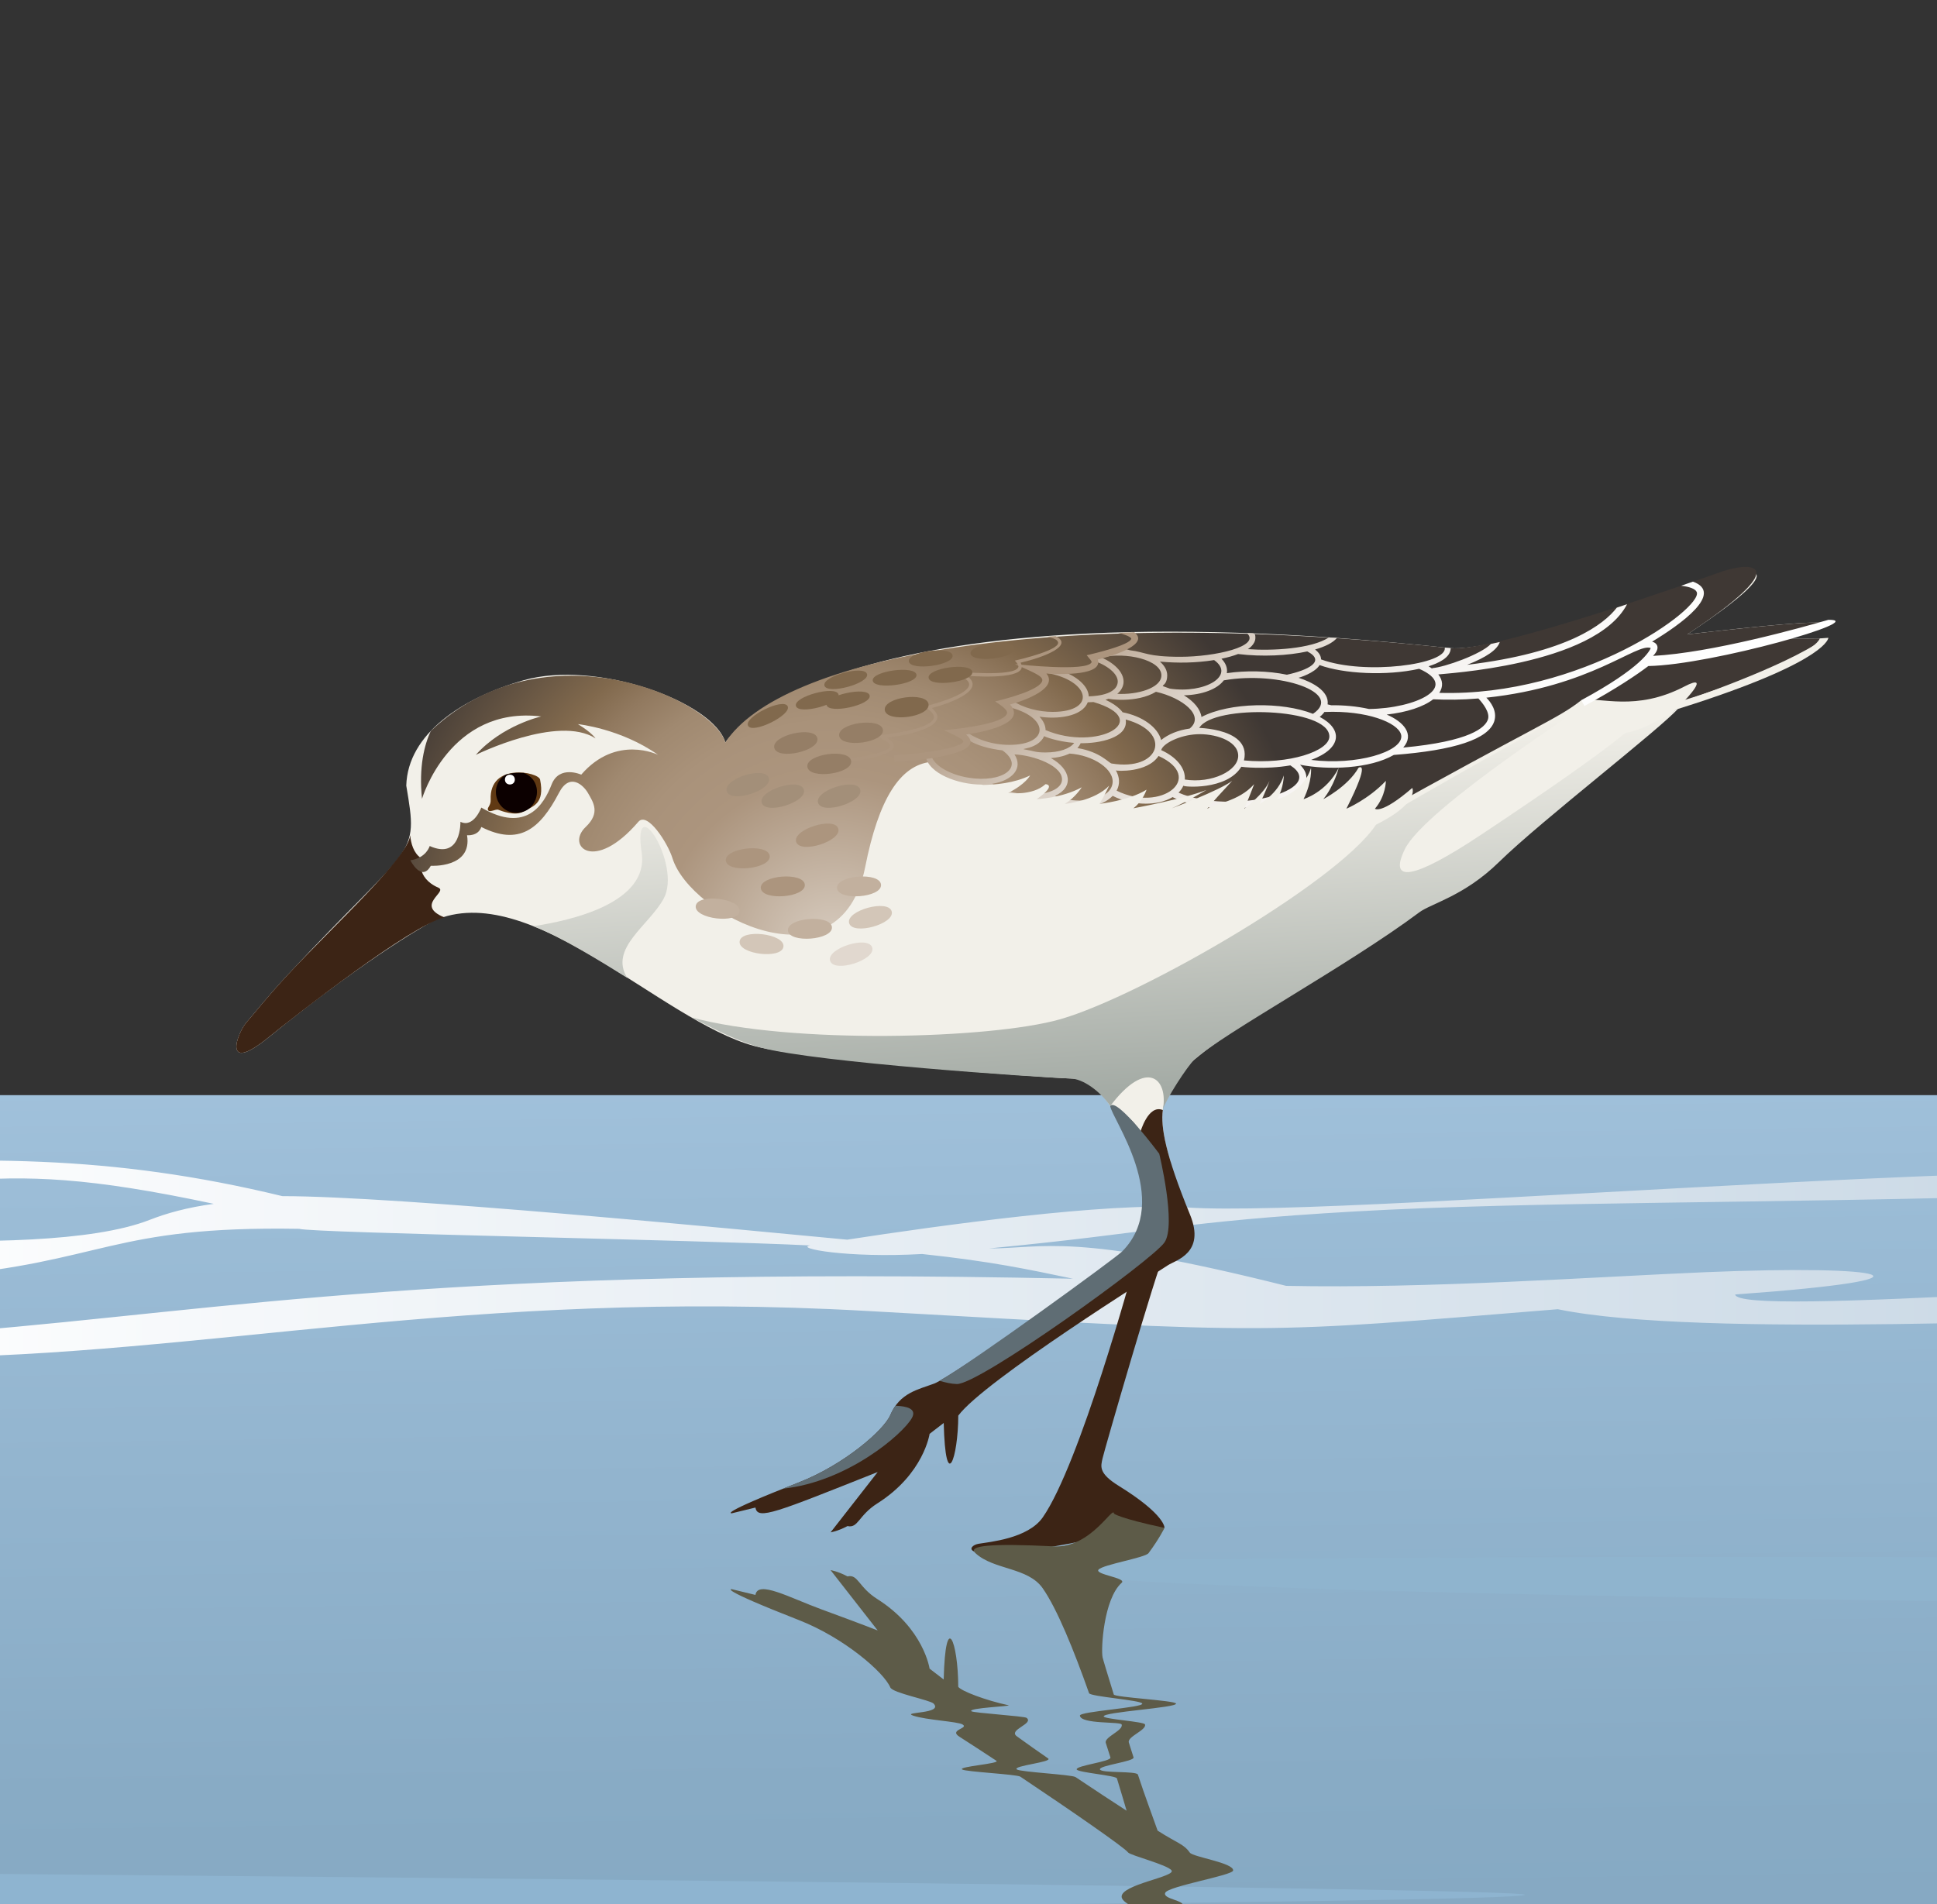 <?xml version="1.0" encoding="UTF-8"?><svg id="Layer_2" xmlns="http://www.w3.org/2000/svg" xmlns:xlink="http://www.w3.org/1999/xlink" viewBox="0 0 1336 1313.77"><rect x="0" y="0" width="1336" height="1313.77" fill="#333333" stroke="none"/><defs><style>.cls-1{fill:url(#New_Gradient_Swatch_8);}.cls-2{fill:url(#linear-gradient-2);}.cls-3{fill:#5f6d74;}.cls-4{fill:#957e66;}.cls-5{fill:#fff;}.cls-6{fill:#81694d;}.cls-7{fill:#d3c6b8;}.cls-8{fill:#c2b09e;}.cls-9{fill:#f2f0e9;}.cls-10{fill:#a38f79;}.cls-11{fill:#603913;}.cls-12{fill:url(#radial-gradient);}.cls-13{fill:#3c2415;}.cls-14{fill:#e1d8cf;}.cls-15{fill:url(#New_Gradient_Swatch_3-2);}.cls-16{fill:url(#New_Gradient_Swatch_3);}.cls-17{clip-path:url(#clippath);}.cls-18{fill:#5d5b48;}.cls-19{fill:none;}.cls-20{fill:#0c0000;}.cls-21{fill:#8fb4ce;}.cls-22{fill:url(#linear-gradient);}.cls-23{fill:#8eb4d0;}.cls-24{fill:#ac957e;}</style><clipPath id="clippath"><rect class="cls-19" width="1336" height="1313.77"/></clipPath><linearGradient id="linear-gradient" x1="-256.68" y1="682.75" x2="-240.39" y2="1872.15" gradientUnits="userSpaceOnUse"><stop offset="0" stop-color="#a5c5df"/><stop offset=".12" stop-color="#9cbdd7"/><stop offset=".47" stop-color="#88abc5"/><stop offset=".71" stop-color="#81a5bf"/></linearGradient><linearGradient id="New_Gradient_Swatch_8" x1="-2285.96" y1="834.92" x2="1788.35" y2="834.92" gradientUnits="userSpaceOnUse"><stop offset=".07" stop-color="#e6eef8"/><stop offset=".24" stop-color="#d5e0ea"/><stop offset=".53" stop-color="#fff"/><stop offset=".92" stop-color="#c9d8e5"/></linearGradient><linearGradient id="New_Gradient_Swatch_3" x1="423.51" y1="771.55" x2="408.85" y2="535.27" gradientUnits="userSpaceOnUse"><stop offset="0" stop-color="#a4aba5"/><stop offset="1" stop-color="#f2f0e9"/></linearGradient><linearGradient id="New_Gradient_Swatch_3-2" x1="827.24" y1="749.48" x2="812.39" y2="510.34" xlink:href="#New_Gradient_Swatch_3"/><radialGradient id="radial-gradient" cx="575.14" cy="655.62" fx="575.14" fy="655.62" r="463.5" gradientUnits="userSpaceOnUse"><stop offset="0" stop-color="#d9cec2"/><stop offset=".26" stop-color="#ac957e"/><stop offset=".34" stop-color="#a9927a"/><stop offset=".41" stop-color="#a08970"/><stop offset=".47" stop-color="#91795f"/><stop offset=".52" stop-color="#81694d"/><stop offset=".72" stop-color="#3f3834"/></radialGradient><linearGradient id="linear-gradient-2" x1="1021.87" y1="573.25" x2="857.19" y2="343.83" gradientUnits="userSpaceOnUse"><stop offset="0" stop-color="#fff"/><stop offset=".2" stop-color="#fcfcfb"/><stop offset=".38" stop-color="#f6f3f1"/><stop offset=".54" stop-color="#eae5df"/><stop offset=".7" stop-color="#dad0c6"/><stop offset=".85" stop-color="#c6b6a6"/><stop offset=".99" stop-color="#ad9680"/><stop offset="1" stop-color="#ac957e"/></linearGradient></defs><g class="cls-17"><polygon class="cls-22" points="-2285.96 755.55 -2285.96 1760.59 1783.96 1760.59 1788.35 755.55 -2285.96 755.55"/><path class="cls-1" d="m1419.26,824.48c209.9-6.09,209.87,18.61,369.09,24.73v-15.62c-20.53,1.34-120.13-5.85-159.19-16.49-114.7-31.25-697.14,23.74-810.61,15.91-54.2-3.74-170.82,12.46-234.21,22.23-79.39-7.49-309.85-30-389.59-30.04-238.78-57.83-366.79,5.02-894.3,1.2-107.85.27-168.95-20.9-239.2-10.51-163.68,24.21-162.65,44.66-183.52,39.47-4.94-1.23-11.48-.14-17.95,2.08-5.64-6.65-16.42-1.47-14.79,7.06-5.1,3.21-8.81,6.58-9.56,9.02-47.25-13.64-63.39-4.75-107.92-3.2-12.05-5.98-29.54-11.28-38.44-1.19-9.14-21.04-43.07-3.98-44.69,4.1-24.44.57-30.27,5.18-56.56,4.83-5.46-.08-12.21-5.11-17.13-5.18-.59-4.11-17.67-6.41-21.95-6.41s-24.45,1.73-25.14,5.73c-94.39-1.36-41.49-1.54-13.92-11.47,18.17-6.54,1.24-17.81-15.29-25.8,0-4.69-8.93-13.09-13.62-13.09-2.76,0-9.88,1.34-11.44,3.38-5-.75-6.19-.93-11.82-1.62.1-.75-4.92-8.4-18.56-10.67-8.63-1.44-26.67-1.32-33.27,4.12-11.98-1.7-4.19-.22-17.71-3.96-3.9-17.2-44.34-29.12-56.49-19.26-2.69-1.07-1.66-.45-1.66-2.76,0-5.51-5.28-9.85-10.99-8.08-2.04-9.14-15.22-8.69-16.65.56-21.78-1.88-16-4.57-35.09-15.31-12.12-6.82-25.38-6.28-25.38-6.28-24.17-11.89-24.72-18.72-56.31-20.24-19.95-.96-30.63,6.44-30.63,6.44-8.98-7.96-24.13-14.93-51.27-1.34-10.57-19.18-79.76-14.89-91.44,8.17-5.07-4.96-15.19,2.92-14.55,10.59-14.2-6.82-19.44,2.04-19.33,2.6-24.81,7.24-29.8,6.12-66.12,8.93-4.31-14.5-23.11-18.53-32.96-6.86-7.85-9.5-25.1-17.99-35.01-18.12-10.19-.14-35.19,5-39.39,13.57-30.89-9.3-54.17-21.42-90.69-32.47v136.33c39.68-4.51,77.99-9.2,95.75-8.96,568.44,7.61,592.02-10.5,647.04-.56,45.22,8.15-136.21,17.05-57.05,29.45,79.15,12.39,392.67,12.84,540.01,11.03,148.98-1.83,468.93,10.08,630.69,8.47,158.67-1.66,169.59,28.72,369.81,27.63,200.21-1.1,382.13-47.76,657.67-32.21,288.14,16.24,268,15.75,476.54-1.2,98.37,20.38,365.87,5.01,471.49,5.86,85.79.69,214.65-8.34,242.36-9.73l-.38-25.78c-285.75,8.62-588.76,35.06-591.15,19.49,152.29-10.99,104.57-20.67-20.57-15.38-77.96,3.3-190.88,11.43-289.13,9.43-148.44-37.26-166.33-25.86-205.04-25.81,113.17-10.86,132.58-18.67,252.27-25.51,123.04-7.02,275.03-5.2,484.91-11.28Zm-2934.12,6.24c-.19-.08-.38-.16-.56-.24,0,0,.22.09.56.24Zm900.49,60.65c-90.78,3.33-297.04-20.94-482.03-23.69,1.57-3.77.25-8.18-3.32-10.43,17.67-4.47,38.67-8.88,63.35-12.68,95.45-14.69,95.45-17.53,167.88-17.28,96.75.33,137.68,20.7,301.98,12.81,164.3-7.9,192.5-4.95,317.34-8.5,228.41-6.49,224.53-37.8,396.61-1.08-18.5,2.51-32.7,6.55-44.21,11.06-78.55,30.77-304.87,2.84-344.53,7.29-22.11,2.49-99.97,20.87-164.57,36.66-77.58-.65-158.65,4-208.49,5.83Zm1354.37-9.19c-427.79-9.25-584.66,21.57-761.7,36.03-98.87,8.08-222.24-25.46-325.89-30.99,176.86-40.55,155.17,6.17,304.57-6.65,115.15-9.88,119.19-34.99,249.31-32.81,9.97,2.89,276.63,7.65,352.59,11.48-11.11,1.8,25.12,8.85,77.14,5.89,47.55,5.07,73.26,10.6,103.98,17.04Z"/><path class="cls-23" d="m-2422.53,1288.38c-.47,44.01,3474.19,30.68,3474.31,18.79.1-9.3-3474.12-36.79-3474.31-18.79Z"/><path class="cls-21" d="m704.49,1080.14c-.48,44.01,3474.18,30.68,3474.31,18.79.1-9.29-3474.12-36.81-3474.31-18.79Z"/><path class="cls-9" d="m1249.74,429.55c-19.35.17-86,8.11-86,8.11,86.1-57.09,32.32-42.82,20.29-38.74-29.99,10.16-154.86,51.31-183.92,48.2-434.18-46.53-499.82,65.15-499.82,65.15-7.96-27.93-88.92-57.37-139.22-42.94-42.27,12.12-79.86,36.92-80.85,72.68,8.63,51.08,5.54,36.82-81.61,130.34-14.55,15.62-25.67,29.79-28.07,32.36-7.11,7.6-17.56,37.11,14.42,11.17,73.05-59.24,114.11-80.63,114.11-80.63,66.72-29.73,156.89,69.05,221.1,86.36,37.12,10.01,198.5,21.84,221.33,22.57,18.54.59,34.95,35.05,42.88,57.64h23.13c-12.36-40.31-2.11-44.07,3.14-56.63,7.84-18.75,110.82-78.88,159.96-115.62,8.24-6.16,30.98-11.2,54.88-34.61,33.29-32.6,132.55-106.8,132.55-106.8,107.54-38.04,99.67-47.38,99.67-47.38-32.06-.5-44.76.94-48.79,1.59,71.29-13.74,60.02-12.99,40.81-12.82Z"/><path class="cls-13" d="m781.54,875.47s-36.74,134.73-62.35,171.39c-10.23,14.65-36.82,16.92-44.32,18.19-7.51,1.27-13.49,11.9,40.48,3.64,38.19-5.85,44.97-8.68,45.32-14.77,0,0,11.09,6.84,42.52.15,0,0,.78-8.97-31.57-28.99-14.31-8.85-12.31-13.59-11.16-18.98,1.15-5.39,37.76-131.76,42.46-140.43l-21.38,9.8Z"/><g><path class="cls-13" d="m302.44,612.44c-15.91-6.82-12.12-20.45-12.12-20.45-5.14-3.56-6.89-10.22-7.4-15.79-1.31,15.46-52.81,62.32-84.32,96.14-14.55,15.62-25.67,29.79-28.07,32.36-7.11,7.6-17.56,37.11,14.42,11.17,19.76-16.03,98.35-77.44,121.6-82.94-20.74-8.42,2.49-17.65-4.11-20.48Z"/><path class="cls-13" d="m283.03,566.95s0-.02,0-.02h0s0,.02,0,.02Z"/></g><path class="cls-11" d="m336.53,558.66c.82,2.44,5.3-.76,7.2,0,1.89.76,11.44,4.46,16.96,1.36,6.78-3.8,15.23-5.15,11.82-22.19-1.06-5.31-35.21-12.02-34.08,13.93.18,4.06-2.48,5.19-1.91,6.9Z"/><path class="cls-20" d="m361.19,533.25c-8.2-.44-11.37,1.1-12.23,1.1-12.39,7.4-7.08,26.39,7.26,26.39,15.54,0,19.85-21.93,4.96-27.5Z"/><path class="cls-5" d="m355.09,537.83c0,4.51-6.82,4.51-6.82,0s6.82-4.51,6.82,0Z"/><path class="cls-16" d="m367.89,638.94c19.16,7.38,47.18,24.73,64.73,35.68-12.72-20.34,14.93-36.06,25.1-54.6,12.88-23.48-21.97-77.27-15.15-31.82,5.22,34.81-49.01,46.96-74.68,50.74Z"/><path class="cls-15" d="m1121.25,505.49c-17.42,14.39-53.03,39.39-99.99,70.57-46.96,31.18-63.71,33.21-52.27,9.73,13.78-28.28,129.97-102.86,129.97-102.86-49.77,25.42-147.95,82.79-147.95,82.79-20.67,38.63-163.93,121.6-219.87,137.49-48,13.64-185.49,17.3-253.89-1.24,23.36,12.27,35.12,17.39,48.02,20.87,37.12,10.01,190.33,20.48,213.16,21.21,8.62.28,20.29,8.66,27.35,18.98,24.73-32.9,40.36-19.52,36.24,2.78,1.77-6.99,17.04-30.48,21.86-34.89,19.59-17.9,105.88-64.75,155.02-101.49,8.24-6.16,30.98-11.2,54.88-34.61,29.8-29.18,112.53-92.75,124.28-106.65.71,0-23.71,15.96-36.8,17.33Z"/><path class="cls-12" d="m297.13,504.25c-4.45,9.66-8.34,24.82-6.06,46.83,0,0,18.99-64.39,82.21-56.81,0,0-26.92,6.06-45.1,26.51,0,0,56.81-28.03,82.57-11.36,0,0-2.27-3.79-12.12-9.85,0,0,29.54,3.03,55.3,21.21,0,0-28.78-14.39-53.03,13.64,0,0-15.15-6.82-20.45,6.82-5.3,13.64-17.42,34.09-48.48,15.91,0,0-5.3,14.3-14.39,9.8,0,0,.76,26.56-21.21,16.71,0,0-2.19,8.2-13.34,9.85,0,0,7.67,15.32,14.1,3.79,0,0,28.79,1.75,25-21.09,0,0,7.58.88,9.85-5.68,25.69,12.95,40.28,1.97,53.55-23.56,7.48-14.4,17.01-5.07,19.93,0,3.78,6.57,8.79,13.78-1.51,23.56-13.77,13.06,5.76,32.05,36.36-3.6,6.25-7.28,20.26,14.71,23.48,25.07,12.45,40.04,115.9,92.42,132.93,6.23,9.34-47.24,24.14-70.39,45.5-72.63,6.47,9.48,24,14.27,37.05,13.64,9.06,8.76,28.71,13.23,42.83,9.66,8.52,4.72,19.4,6.59,28.89,5.23,117.53,26.23,191.25,12.69,191.73,11.74,118.09-66.08,131.06-69.51,147.95-82.79,13.41-2.47,37.33,8.09,71.16-9.49,18.94-9.85,0,9.85,0,9.85,0,0,68.44-23.02,95.95-42.5-.12-.33-35.38-.72-48.86,1.45,71.29-13.74,60.02-12.99,40.81-12.82-16.66.15-68.89,6.08-86,8.11,74.09-49.12,44.97-50.49,24.46-43.54-10.66,3.61-157.24,56.29-188.09,52.99-280.05-30.01-462.29,7.01-499.82,65.15-8.52-29.89-124.65-82.58-203.14-8.01Z"/><path class="cls-13" d="m802.01,765.8c-10.11-4.16-15.52,15.38-15.52,15.38-4.18-8.68-13.45-14.63-20.71-18.16,11.43,16.98,19.91,40.92,22.68,52.01,7.82,31.36-6.31,41.43-10.45,47.41-4.15,5.98-122.44,87.86-133.54,92.03-11.11,4.17-23.86,6.33-30.38,21.75-4.43,10.46-31.87,34.26-62.9,46.4-57.36,22.45-46.38,21.37-46.38,21.37l16.25-3.95c1.35,8.91,13.99,3.43,84.32-24.51l-32.49,41.61s4.65-.61,11.67-4.32c7.39,1.68,7.46-7.34,20.56-15.63,32.09-20.31,36.05-48,36.05-48l9.74-7.49c1.24,49.37,9.96,24.29,10.04-5.07,17.73-23.98,134.97-97.43,144.61-103.76,5.37-3.53,26.12-8.37,15.21-34.96-17-41.43-20.29-60.6-18.74-72.09Z"/><g><path class="cls-3" d="m617.65,969.81c-1.33,1.85-2.54,3.94-3.58,6.4-4.43,10.46-31.87,34.26-62.9,46.4-4.07,1.59-7.76,3.05-11.17,4.42,44.51-4.7,82.73-37.68,88.93-48.71,3.67-6.52-3.63-8.22-11.28-8.51Z"/><path class="cls-3" d="m799.55,795.95s-29.31-39.42-33.78-32.93c.39,7.86,43.26,65.12,8.17,100.38-4.79,4.81-103.07,76.27-125.88,89.22,4.08,1.16,8,2.12,11.92,2.22,15.53.38,134.89-85.48,143.21-97.72,8.32-12.24-3.64-61.17-3.64-61.17Z"/></g><path class="cls-9" d="m1150.75,491.14l-1.32-4.35c103.25-31.27,105.67-46.16,105.69-46.34l5.96-.43c-.25,2.13-6.74,19.3-110.33,51.12Z"/><path class="cls-19" d="m676.82,541.3c-18.29,0-40.65-9.96-38.49-23.1,1.95-11.84,21.37-14.02,34.5-11.86,36.96,6.09,38.82,34.96,3.99,34.96Z"/><path class="cls-2" d="m1261.08,427.61c-18.03,5.25-80.79,22.83-120.92,24.88,5.08-5.2,3.14-8.77-.65-9.83,19.81-11.94,49.86-33.51,28.15-41.4-2.57.9-5.28,1.84-8.12,2.83,5.46.66,9.79,2.02,10.76,4.4,4.44,10.86-79.44,72.35-177.58,69.51,2.81-4.28,2.48-8.69-.68-12.72,1.65-.5,107.99-5.8,130.19-48.43-2.34.78-4.69,1.56-7.07,2.35-8.8,11.43-33.75,31.09-103.22,39.45,13.39-5.25,20.83-10.45,22.49-15.72-2.11.48-4.15.92-6.12,1.33-6.79,7.16-32.03,16.08-40.5,16.68.06.73.4.44-2.47-1.28,6.39-2.02,15.24-5.85,15.24-12.51-.77-.07-.06,0-4.12-.42,2.27,11.69-55.32,19.25-85.26,8.19-.08-2.56-1.59-4.84-4.16-6.84,6.93-1.98,12.35-4.65,15.08-7.96-1.86-.13-3.7-.26-5.55-.38-12.04,8-39.64,9.33-55.88,8.09-.1.1,5.19-3.05,5.19-7.8,0-3.81-.96-3.08-5.84-3.26,9.91,9.22-22.39,16.35-45.81,16.35s-23.82-3.2-34.94-4.52c-9.5-2.95-.18-.79-25.63,4.85.8.97,1.24,1.83,1.42,2.61,9.97,3.63,16.69,9.66,15.79,15.12-1.56,9.5-19.91,9.06-19.91,9.28-.28-7.05-7.96-13.94-19.34-17.85-9.47-.05-18.19-.88-18.19-.88,6.76,3.07-.08,1.11,7.88,2.42,30.78,5.07,35.43,26.97,4.64,26.97-9.37,0-20.27-2.64-27.86-7.93-3.66,1.1-6.28,1.73-6.28,1.73,1.33.94,2.38,1.84,3.16,2.7,28.85,6.66,29.6,26.26,1.15,26.26-12.46,0-23.93-4.36-29.92-9.48-5.57.81-5.26.41-4.54,1.17-.1-.1.2-.02-1.36.06,5.36,2.63,9.69,9.43,31.14,12.07,15.91,11.43,0,22.71-23.59,18.81-13.7-2.25-24.62-9.18-25.55-15.77-1.33.2-2.66.39-3.97.56,1.85,12.51,22.83,19.98,38.48,19.98,2.06,0,20.17,15.24,44.67,9.8-2.39,0,29.89,14.1,45.99-2.03,7.06,3.65,15.2,5.4,22.79,5.4,13.27,0,19.3-5.32,18.54-4.51,37.9,18.96,110.81.49,87.87-22.35,19.64,3.85,48.22,2.76,64.68-6.76,42.03-3.2,65.34-10.98,69.27-23.19,2.33-7.25-2.7-13.56-5.43-16.32,72.29-7.63,103.69-38,113.38-34.25-.65,1.73-6.06,13.4-47.89,35.98l2.16,4c22.19-11.98,37.02-22.17,44.07-27.55,44.12-.81,153.58-32.15,124.17-31.9Zm-350.94,31.23c16.56,6.03,46.15,7.6,68.68,2.56,28.49,12.49-2.05,27.34-34.59,27.73-8.35-1.88-17.52-2.68-26.08-2.58-2.62-.61-2.44-.65-2.45-.55,1.23-9.37-10.96-15.52-20.05-18.41.11.06,11.21-3.23,14.49-8.74Zm4.69,30.12c-.19.44-.4.85,0,0h0Zm-9.24,3.5c-21.16-8.42-57.52-8.04-76.9,2.19-.75-5.43-5.2-10.73-12.12-14.96,12.76-.28,23.12-4.36,27.51-10.32,38.28-6.7,83.13,8.53,61.51,23.1Zm-51.61-41.25c16.68,2.02,34.28,1.11,47.7-1.8,13.1,6.8.29,12.99-14.07,16.07-13.19-2.76-28.43-2.97-41.41-1.08.6-3.9-1.05-7.23-3.74-9.95,4.26-.88,8.16-1.96,11.51-3.26Zm-16.58,4.18c15,10.58-6.31,23.36-30.55,19.68-9.62-3.5-1.99.38-1.79-8.93.07-3.58-1.79-6.91-5.06-9.71,12.53,1.15,24.98.92,37.4-1.04Zm-62.57,16.44c1.12-6.83-5.04-13.76-15.1-18.24,16.74-4.06,41.54,1.7,41.32,12.47-.19,8.76-16.89,13.39-30.45,12.61-.09.1,3.52-2.56,4.23-6.84Zm-10.1,10.18c-.76.28,19.33,3.3,32.57-4.76,18.16,4.14,34.11,16.51,23.26,25.37-8.05,1.11-14.92,4-19.69,7.92-2.28-8.7-12.7-16.43-26.66-19.17.61.85-2.14-4.28-11.77-8.59-.42.15,1.3-.41,2.29-.79Zm36.17,35.49c1.22-4.59,12.7-10.31,24.37-10.94,11.93-.67,28.18,4.05,28.74,14.36.58,10.8-18.42,19.81-36.8,16.87.56-7.94-5.96-15.64-16.31-20.29Zm-83.97-23.08c11.82,1.83,29.29.27,33.33-9.92,2-.01,4.78-.23,3.89-.18,42.29,12.48,2.55,34.41-33,19.36.01-3.19-1.51-6.37-4.21-9.26Zm3.28,13.41c-.1.27,8.86,3.77,20.66,4.69-2.84,3.99-10.32,6.6-19.74,6.6-7.19,0-7.66-.95-13.65-1.94-6.27-1.02,8.15.43,12.73-9.34Zm-35.85,32.89c13.92-2.19,21.51-10.75,15.36-20.25,12.63.43,34.38,7.94,32.68,18.34-1.71,10.37-30.22,13.51-48.04,1.91Zm82.96-.13c-1.67,10.18-17.96,13.14-30.13,11.15-6.06-1-9.56-2.77-9.56-2.67,13.31-6.09,11.03-18.36-2.79-26.08,8.5-.61,12.99-3.22,12.87-3.11,16.41,1.07,31.21,10.96,29.61,20.72Zm-.59-13.85c-2.03-.33-7.61-8.01-23.63-10.66.97-1.03,1.72-2.15,2.24-3.35,12.82.23,33.14-3.69,31.08-16.35,32.68,8.79,23.71,35.83-9.69,30.36Zm3.44,18.73c2.49-4.59,2.02-9.52-.52-13.97.4.4,21.64,1.82,29.43-9.97,32.59,14.86,1.95,39.31-28.91,23.94Zm42.7,1.37c1.46-1.45,2.59-3.07,3.34-4.83-.53.92,29.92,3.45,39.95-13.02-.1.07,16.36,2.07,33.83-.96,26.85,17.18-40.5,34.76-77.12,18.82Zm45.12-22.23c5.99-24.72-41.15-22.31-30.81-22.46,9.56-16.41,89.71-14.07,89.71,5.97,0,9.98-27.68,19.46-58.9,16.49Zm46.33-.34c21.53-8,21.87-21.32,5.94-29.67,1.74-1.45,3.1-2.99,4.04-4.61-1.01,1.77-2,1.08,4.86,1.08,27.91,0,47.37,8.98,47.37,17.04,0,10.58-30.65,20.09-62.21,16.15Zm121.96-27.98c-1.83,5.66-12.17,15.16-58.43,19.46,8.04-9.13.16-17.86-11.43-22.78,13.98-1.54,25.46-5.38,32.08-10.53,9.92.46,19.57.4,31.18-.57,2.99,3.22,8.15,9.66,6.6,14.43Z"/><path class="cls-24" d="m782.34,436.18c-3.6.12-7.31.26-11.09.42,8.51,2.09,9.03,3.88,9.03,3.9-.32,4.43-26.42,10.58-30.75,11.54,2.28,2.75,3.71,4.25,3.33,4.95-3.44,6.51-49.28,1.52-52.78,1.19,11.07,5.02,19.14,8,18.84,11.15-.63,6.58-26.11,13.03-32.54,14.57,2.65,1.86,8.87,5.56,8.18,8.21-1.99,7.57-35.75,10.93-43.54,11.69,3.05,1.42,13.67,5.91,13.42,7.78-.7,3.65-23.02,8.12-47.77,9.57l.27,4.54c20.89-1.22,64.28-6.12,49.4-18.96,16.24-2.28,41.37-8.59,30.28-20.67,12.19-3.3,33.09-11.68,25.12-21.39,11.48.7,39.08,1.22,35.43-9.69,12.8-3.05,35.66-10.84,25.18-18.8Z"/><path class="cls-24" d="m728.14,438.86c-13.33.8,1.49-.04,1.66,4.59.19,5.06-24.49,11.1-29.82,12.28,1.09,1.31,3.06,3.29,2.28,4.78-3.48,6.58-40.94,3.02-47.12,2.43,4.39,1.99,13.7,5.34,13.3,9.48-.67,6.95-24.11,13.34-30.96,14.98,2.65,1.86,7.38,4.85,6.56,7.99-2.08,7.89-32.27,11.34-40.39,12.12,2.61,1.22,10.8,4.58,10.28,7.27-1.08,5.62-30.51,9.42-48.82,10.49l.13,2.27c22.57-1.33,65.62-6.86,46.43-18.58,18.12-2.26,44.79-8.7,31.05-20.51,15.59-4.13,37.06-12.99,24.14-22.2,12.66.83,43.37,1.99,37.06-9.07,15.95-3.68,37.12-11.85,24.2-18.31Z"/><path class="cls-6" d="m640.44,485.81c1.21,8.93-28.97,13-30.18,4.07-1.2-8.93,28.97-13,30.18-4.07Z"/><path class="cls-6" d="m632.12,465.5c.9,6.67-29.27,10.74-30.17,4.07-.9-6.67,29.28-10.74,30.17-4.07Z"/><path class="cls-6" d="m598.02,465.04c1.76,6.5-27.64,14.42-29.39,7.93-1.75-6.5,27.65-14.42,29.39-7.93Z"/><path class="cls-6" d="m578.35,479.1c1.76,6.49-27.64,14.42-29.39,7.93-1.75-6.5,27.65-14.43,29.39-7.93Z"/><path class="cls-6" d="m543.25,487.21c2.98,6.04-24.34,19.49-27.31,13.45-2.97-6.04,24.34-19.48,27.31-13.45Z"/><path class="cls-6" d="m599.82,479.81c1.44,6.57-28.3,13.08-29.74,6.51-1.43-6.58,28.3-13.08,29.74-6.51Z"/><path class="cls-6" d="m670.66,463.55c.93,6.86-29.25,10.92-30.18,4.07-.92-6.86,29.26-10.92,30.18-4.07Z"/><path class="cls-6" d="m657.03,452.19c.93,6.86-29.25,10.93-30.18,4.07-.92-6.86,29.25-10.93,30.18-4.07Z"/><path class="cls-6" d="m699.7,447.39c.79,6.88-29.46,10.33-30.25,3.46-.78-6.88,29.47-10.33,30.25-3.46Z"/><path class="cls-4" d="m608.98,503.5c1.2,8.93-28.97,13-30.18,4.07-1.2-8.93,28.97-13,30.18-4.07Z"/><path class="cls-4" d="m587.04,524.97c1.21,8.93-28.97,13-30.18,4.07-1.2-8.94,28.98-13,30.18-4.07Z"/><path class="cls-4" d="m563.75,509.25c1.98,8.79-27.72,15.47-29.71,6.68-1.97-8.79,27.73-15.47,29.71-6.68Z"/><path class="cls-10" d="m530.26,536.68c2.74,8.59-26.28,17.82-29.02,9.23-2.72-8.59,26.29-17.82,29.02-9.23Z"/><path class="cls-10" d="m554.42,544.65c2.74,8.59-26.28,17.82-29.02,9.23-2.72-8.59,26.29-17.82,29.02-9.23Z"/><path class="cls-10" d="m593.28,544.65c2.74,8.59-26.28,17.81-29.02,9.23-2.72-8.59,26.29-17.81,29.02-9.23Z"/><path class="cls-24" d="m578.17,571.59c2.74,8.59-26.28,17.82-29.02,9.23-2.73-8.59,26.29-17.82,29.02-9.23Z"/><path class="cls-7" d="m615.02,628.76c2.41,8.69-26.95,16.79-29.35,8.1-2.39-8.69,26.95-16.79,29.35-8.1Z"/><path class="cls-14" d="m601.58,653.66c2.73,8.59-26.28,17.82-29.02,9.23-2.73-8.59,26.29-17.82,29.02-9.23Z"/><path class="cls-8" d="m573.81,639.62c.69,8.99-29.66,11.31-30.36,2.33-.68-8.99,29.67-11.31,30.36-2.33Z"/><path class="cls-24" d="m555.1,610.35c.69,8.99-29.67,11.31-30.36,2.33-.68-8.99,29.68-11.31,30.36-2.33Z"/><path class="cls-8" d="m607.67,610.35c.69,8.99-29.66,11.31-30.36,2.33-.68-8.99,29.68-11.31,30.36-2.33Z"/><path class="cls-7" d="m540.37,653.07c-1.06,8.95-31.3,5.34-30.23-3.61,1.08-8.95,31.31-5.33,30.23,3.61Z"/><path class="cls-8" d="m510.1,628.68c-1.07,8.95-31.3,5.34-30.23-3.62,1.08-8.95,31.31-5.33,30.23,3.62Z"/><path class="cls-24" d="m530.89,590.5c.98,8.96-29.3,12.23-30.27,3.27-.96-8.96,29.31-12.24,30.27-3.27Z"/><path class="cls-9" d="m658.23,540.21s30.48,5.34,52.27-5.24c0,0-3.03,6-15.15,12.06,0,0,16.66,2.33,25.75-6.03,0,0,8.33.23-6.06,10.33,0,0,17.42-.7,31.06-8.18,0,0-4.29,6.91-11.61,11.46,0,0,20.31-1.9,30.55-12.59,0,0-4.55,9.56-6.82,12.59,0,0,20.45-2.21,32.57-9.82,0,0-2.27,7.55-9.09,12.85,0,0,33.98-6.26,50.32-12.6,0,0-14.72,8.81-23.81,12.6,0,0,32.57-12.12,41.66-18.94,0,0-20.45,21.97-16.66,18.94,3.79-3.03,21.21-4.55,31.81-16.66,0,0-4.54,11.94-6.82,16.95,0,0,13.64-10.14,17.42-19.23,0,0-2.27,6.82-6.82,15.91,0,0,12.83-7.01,16.66-19.64,0,0,0,8.53-4.54,16.36,0,0,17.79-4.09,23.34-21.59,0,0,.9,9.22-5.16,21.59,0,0,15.91-4.8,24.24-21.59,0,0-3.03,12.25-10.61,21.59,0,0,16.93-8.72,24.24-21.59,0,0,9.09-6.37-8.33,28.19,0,0,15.07-6.35,27.23-19.23,0,0,.04,10.42-7.54,19.23,0,0,4.25,4.19,25.75-14.33,0,0,9.09,17.07-62.11,39.79-71.21,22.73-195.44,21.21-195.44,21.21l-78.78-25.75v-30.3l20.45-8.33Z"/><path class="cls-18" d="m798.44,1262.93c-2.97-8.51-9.27-25.24-13.59-38.62-.86-2.67-25.31-.85-26.19-3.59-.88-2.75,24.07-5.52,23.18-8.31-1.09-3.41-2.18-6.84-3.25-10.24-1.3-4.09,12.38-8.56,11.14-12.51-.61-1.94-27.88-3.59-28.47-5.47-.98-3.12,50.79-6.01,49.88-8.92-.67-2.15-42.32-4.24-42.94-6.25-4.35-14.05-7.41-24.19-7.73-25.69-1.16-5.4.65-40.13,13.17-51.38,3.77-3.39-18.97-5.7-15.93-9.09,3.17-3.54,32.09-8.16,34.47-11.36,7.38-9.91,11.02-17.42,11.02-17.42-31.44-6.69-34.88-9.85-34.88-9.85-.34-6.09-15.91,23.86-41.21,22.6-44.2-2.21-59.9-.51-54.33,4.67,12.59,11.71,36.18,9.6,46.41,24.25,9.91,14.19,21.49,42.72,31.96,72.37.84,2.38,35.86,4.78,36.69,7.17.98,2.82-43.37,5.37-43.01,8.32.76,6.06,28.1,3.99,28.8,6.1,1.38,4.16-12.24,8.67-10.94,12.71,1.1,3.41,2.17,6.76,3.2,10.04.89,2.82-24.09,5.58-23.26,8.27.65,2.1,27.13,4.16,27.74,6.17,2.62,8.57,4.88,16.17,6.67,22.29-10.36-6.71-22.59-14.72-35.2-23.19-2.58-1.73-37.85-3.48-40.45-5.25-3.73-2.53,25.21-5.09,21.5-7.65-7.42-5.13-14.7-10.26-21.55-15.24-6.25-4.54,12.03-8.58,6.74-12.72-1.53-1.2-36.63-3.39-38.05-4.55-2.87-2.32,28.59-3.49,25.5-4.15-15.85-3.42-32.42-9.75-34.6-12.7-.09-31.29-8.83-53.69-10.04-5.07l-9.74-7.49s-3.96-27.69-36.05-48c-13.1-8.29-13.17-17.31-20.56-15.63-7.02-3.71-11.67-4.32-11.67-4.32l32.49,41.61s-11.05-4.39-38.87-14.59c-21.94-8.04-43.87-20.29-45.45-9.92l-16.25-3.95s-10.97-1.08,46.38,21.37c31.03,12.15,58.48,35.94,62.9,46.41,1.63,3.85,27.59,8.71,29.87,11.14,6.86,7.31-22.47,5.48-14.04,8.33,8.96,3.03,30.49,3.98,34,6.06,4.58,2.72-9.68,3.65-2.25,8.4,7.6,4.86,16.35,10.57,25.58,16.65,2.98,1.97-26.66,3.97-23.61,6,2.48,1.64,37.64,3.31,40.13,4.97,35.53,23.74,72.04,49.05,74.24,52.21,1.47,2.12,27.53,8.6,30.08,12.5,2.82,4.31-34.96,9.72-34.45,18.18.33,5.51,16.81,8.73,14.82,16.72-2.77,11.09-11.25,35.03-22.68,52,7.26-3.53,16.54-9.48,20.71-18.16,0,0,5.42,19.54,15.52,15.38-1.39-10.28,1.1-26.7,13.79-59.68,1.5-3.9-13.91-4.64-12.11-9.01,1.89-4.61,46.63-12.02,46.86-15.43.36-5.33-27.73-9.26-29.89-12.32-4.2-5.99-8.37-6.31-22.22-15.16Z"/></g></svg>